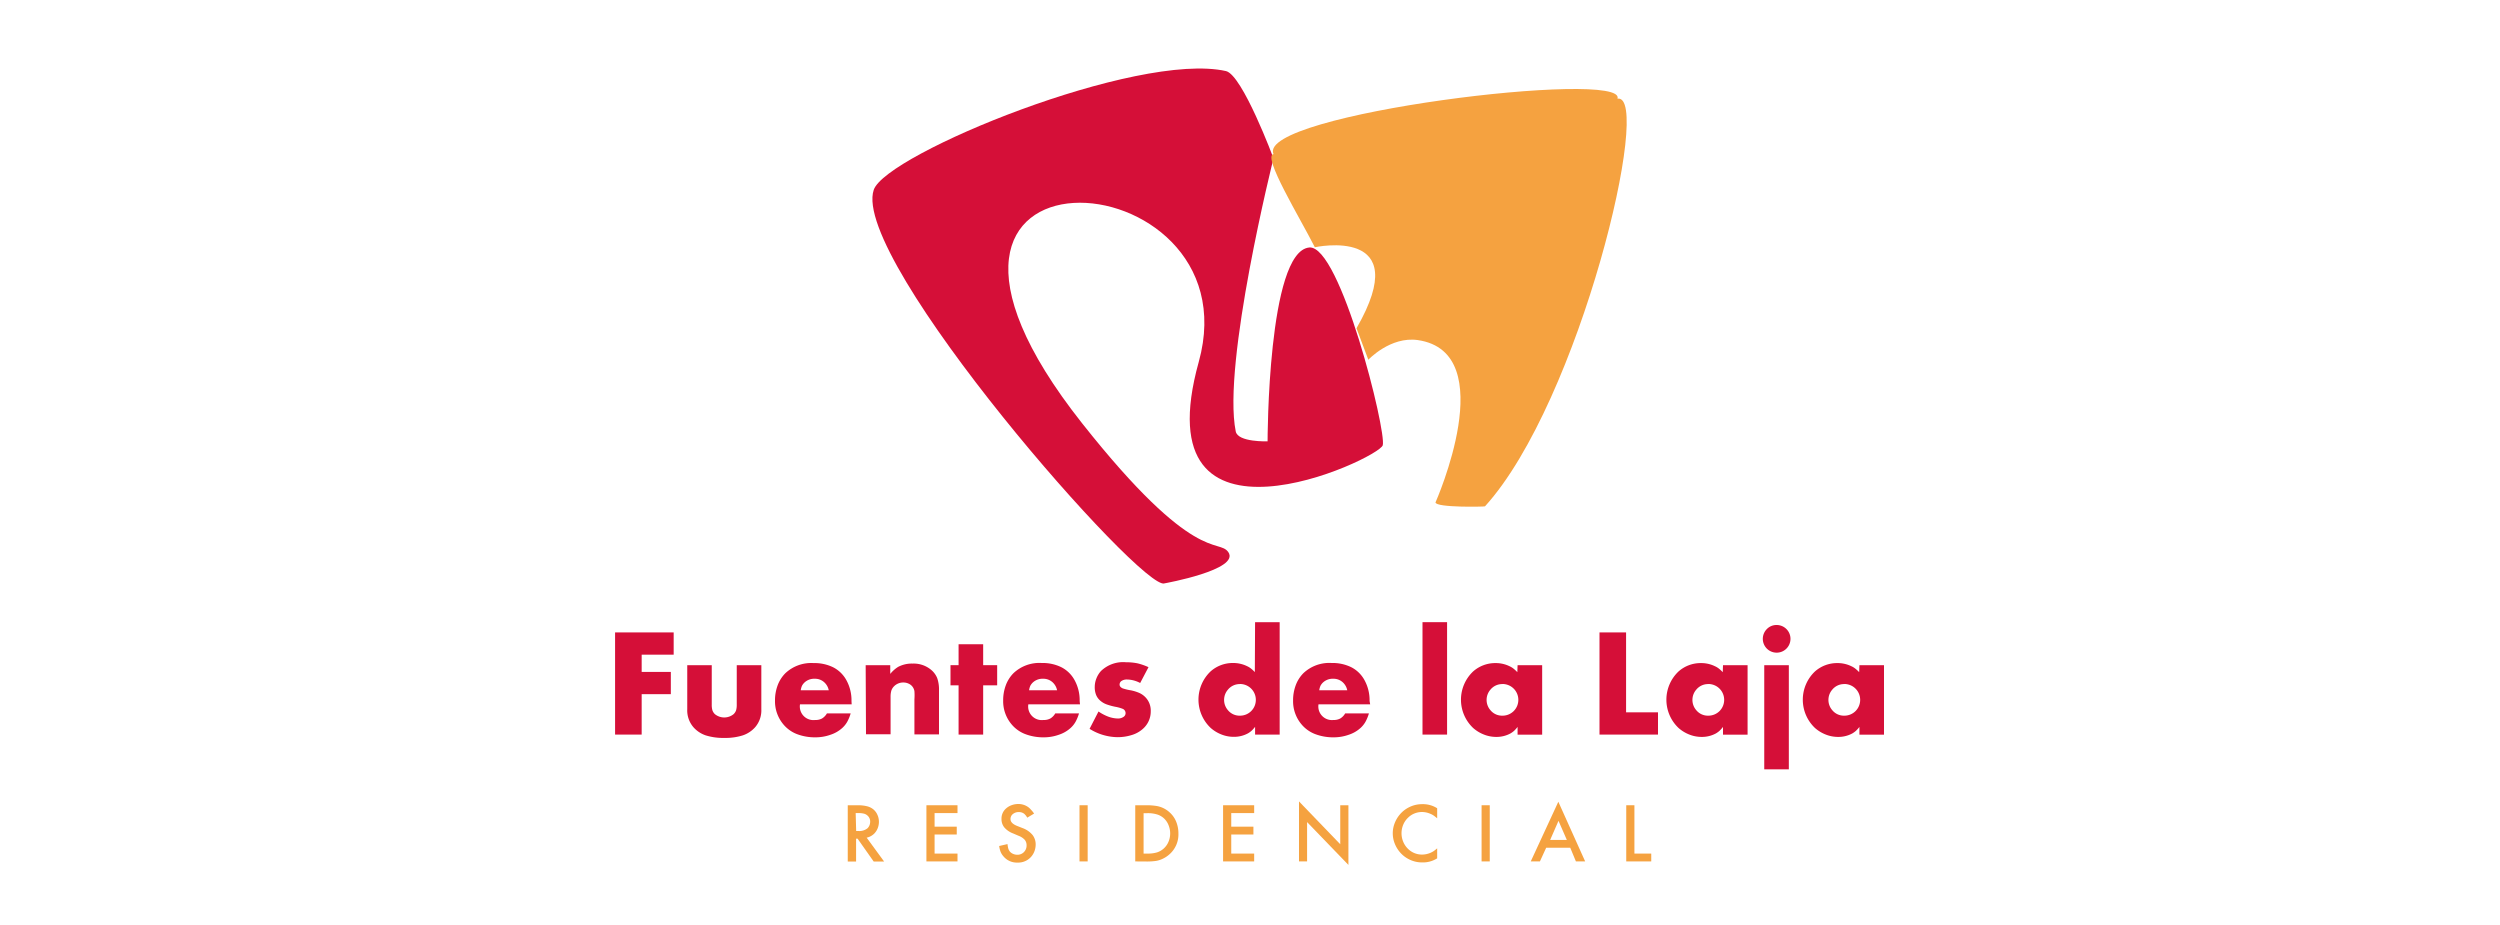 <svg id="Capa_1" data-name="Capa 1" xmlns="http://www.w3.org/2000/svg" viewBox="0 0 300 111"><defs><style>.cls-1,.cls-3{fill:#d50f38;}.cls-1,.cls-2{fill-rule:evenodd;}.cls-2,.cls-4{fill:#f5a240;}</style></defs><title>logo</title><path class="cls-1" d="M139.76,70c-2.5,1.24-37.74-38.88-34.91-47.22,1.46-4.29,31.6-16.65,42.27-14.25C149.1,9,152.82,19,152.82,19s-6.18,24.67-4.53,32.78c.27,1.31,3.82,1.18,3.82,1.18s0-22.78,5-23.26c3.72-.35,9.29,22.08,8.82,23.73s-29,14.91-22.08-10-42.3-28.42-14,7.36c13.54,17.12,16.37,13.77,17.55,15.47C148.84,68.37,139.76,70,139.76,70Z"/><path class="cls-2" d="M152.82,18.49c-2.15-4.81,42.44-10.23,41.28-6.65,4.28-.69-4.48,36.32-15.9,48.92,0,.05-5.9.18-5.94-.47,0,0,8-18-2.12-19.48-3.3-.47-5.94,2.36-5.94,2.36l-1.42-3.78c7.12-12.36-5-9.72-5-9.72C156,26.15,151.45,18.72,152.82,18.49Z"/><polygon class="cls-1" points="80.84 78.56 77 78.56 77 80.63 80.5 80.63 80.5 83.3 77 83.3 77 88.15 73.81 88.15 73.81 75.89 80.84 75.89 80.84 78.56"/><path class="cls-1" d="M85.41,79.82v4.73a2.35,2.35,0,0,0,.08.69,1.18,1.18,0,0,0,.3.46,1.78,1.78,0,0,0,2.24,0,1.18,1.18,0,0,0,.3-.46,2.35,2.35,0,0,0,.08-.69V79.82h2.95v5.29a3.09,3.09,0,0,1-.72,2.13,3.45,3.45,0,0,1-1.49,1,6.88,6.88,0,0,1-2.23.31,7,7,0,0,1-2.25-.31,3.45,3.45,0,0,1-1.48-1,3.09,3.09,0,0,1-.72-2.13V79.82Z"/><path class="cls-1" d="M102.2,84.52H96a1.63,1.63,0,0,0,1.81,1.88,1.66,1.66,0,0,0,.83-.18,1.71,1.71,0,0,0,.59-.61h2.85a5.06,5.06,0,0,1-.41,1,3,3,0,0,1-.59.74,3.9,3.9,0,0,1-1.42.82,5.34,5.34,0,0,1-1.81.31,6.06,6.06,0,0,1-2.25-.4A4,4,0,0,1,94,86.92a4.31,4.31,0,0,1-1-2.85,5.18,5.18,0,0,1,.31-1.81,4.1,4.1,0,0,1,.91-1.45,4.52,4.52,0,0,1,3.41-1.24,5.09,5.09,0,0,1,2.34.5,3.73,3.73,0,0,1,1.55,1.47,5,5,0,0,1,.66,2.59Zm-2.75-1.69a1.75,1.75,0,0,0-.59-1,1.63,1.63,0,0,0-1.09-.38,1.71,1.71,0,0,0-1.22.44,1.57,1.57,0,0,0-.31.4,2,2,0,0,0-.15.54Z"/><path class="cls-1" d="M103.88,79.82h2.95v1.05a3.79,3.79,0,0,1,.94-.84,3.52,3.52,0,0,1,1.75-.4,3.26,3.26,0,0,1,2.19.73,2.55,2.55,0,0,1,.75,1,4.09,4.09,0,0,1,.22,1.46v5.31h-2.95V83.93a6.77,6.77,0,0,0,0-1,1.23,1.23,0,0,0-.21-.5,1.18,1.18,0,0,0-.48-.39,1.43,1.43,0,0,0-.63-.14,1.54,1.54,0,0,0-1.13.46,1.31,1.31,0,0,0-.32.52,2.67,2.67,0,0,0-.09.77v4.46h-2.95Z"/><polygon class="cls-1" points="117.98 82.24 117.98 88.15 115.03 88.15 115.03 82.24 114.06 82.24 114.06 79.82 115.03 79.82 115.03 77.31 117.98 77.31 117.98 79.82 119.66 79.82 119.66 82.24 117.98 82.24"/><path class="cls-1" d="M129.6,84.52h-6.2a1.63,1.63,0,0,0,1.81,1.88,1.66,1.66,0,0,0,.83-.18,1.71,1.71,0,0,0,.59-.61h2.85a5.09,5.09,0,0,1-.41,1,3,3,0,0,1-.59.74,3.9,3.9,0,0,1-1.42.82,5.34,5.34,0,0,1-1.81.31,6.06,6.06,0,0,1-2.25-.4,4,4,0,0,1-1.62-1.17,4.31,4.31,0,0,1-1-2.85,5.18,5.18,0,0,1,.31-1.81,4.1,4.1,0,0,1,.91-1.45,4.52,4.52,0,0,1,3.41-1.24,5.09,5.09,0,0,1,2.34.5,3.73,3.73,0,0,1,1.55,1.47,5,5,0,0,1,.66,2.59Zm-2.75-1.69a1.76,1.76,0,0,0-.59-1,1.64,1.64,0,0,0-1.09-.38,1.71,1.71,0,0,0-1.22.44,1.57,1.57,0,0,0-.31.4,2,2,0,0,0-.15.54Z"/><path class="cls-1" d="M137.82,80.06l-1,1.9a3.48,3.48,0,0,0-1.58-.42,1.13,1.13,0,0,0-.65.17.52.52,0,0,0-.24.44q0,.28.36.45a6,6,0,0,0,1,.24,5.1,5.1,0,0,1,1,.31,2.35,2.35,0,0,1,.69.47,2.29,2.29,0,0,1,.69,1.72,2.77,2.77,0,0,1-1,2.17,3.51,3.51,0,0,1-1.3.7,5.63,5.63,0,0,1-1.71.25,6.44,6.44,0,0,1-3.33-1l1.07-2.08A5.58,5.58,0,0,0,133,86a3.48,3.48,0,0,0,1.14.22,1.13,1.13,0,0,0,.66-.18.53.53,0,0,0,.27-.46.56.56,0,0,0-.32-.51,4.57,4.57,0,0,0-.93-.26,7.27,7.27,0,0,1-1.07-.3,2.37,2.37,0,0,1-.68-.4,1.82,1.82,0,0,1-.53-.7,2.48,2.48,0,0,1-.17-1,2.77,2.77,0,0,1,.2-1,2.86,2.86,0,0,1,.55-.89,3.83,3.83,0,0,1,3-1.05,6.94,6.94,0,0,1,1.38.13A7.34,7.34,0,0,1,137.82,80.06Z"/><path class="cls-1" d="M150.61,74.66h2.95V88.15h-2.95v-.93a4,4,0,0,1-.42.47,2.7,2.7,0,0,1-.43.31,3.5,3.5,0,0,1-1.72.42,4,4,0,0,1-1.46-.28,4.33,4.33,0,0,1-1.3-.79,4.67,4.67,0,0,1,0-6.79,4,4,0,0,1,2.7-1,3.76,3.76,0,0,1,1.67.38,2.23,2.23,0,0,1,.45.27,4.58,4.58,0,0,1,.48.44Zm-1.81,7.43a1.82,1.82,0,0,0-1.45.67,1.88,1.88,0,0,0,0,2.46,1.8,1.8,0,0,0,1.45.66,1.89,1.89,0,0,0,1.9-1.9,1.9,1.9,0,0,0-1.9-1.9Z"/><path class="cls-1" d="M164.42,84.52h-6.2A1.63,1.63,0,0,0,160,86.4a1.66,1.66,0,0,0,.83-.18,1.71,1.71,0,0,0,.59-.61h2.85a5.1,5.1,0,0,1-.41,1,3,3,0,0,1-.59.74,3.9,3.9,0,0,1-1.42.82,5.34,5.34,0,0,1-1.81.31,6.06,6.06,0,0,1-2.25-.4,4,4,0,0,1-1.62-1.17,4.31,4.31,0,0,1-1-2.85,5.18,5.18,0,0,1,.31-1.81,4.1,4.1,0,0,1,.91-1.45,4.52,4.52,0,0,1,3.41-1.24,5.09,5.09,0,0,1,2.34.5,3.73,3.73,0,0,1,1.55,1.47,5,5,0,0,1,.66,2.59Zm-2.75-1.69a1.76,1.76,0,0,0-.59-1,1.64,1.64,0,0,0-1.09-.38,1.71,1.71,0,0,0-1.22.44,1.57,1.57,0,0,0-.31.4,2,2,0,0,0-.15.54Z"/><rect class="cls-3" x="170.7" y="74.66" width="2.95" height="13.49"/><path class="cls-1" d="M182.11,79.82h2.95v8.34h-2.95v-.93a4,4,0,0,1-.42.47,2.71,2.71,0,0,1-.43.31,3.5,3.5,0,0,1-1.72.42,4,4,0,0,1-1.46-.28,4.33,4.33,0,0,1-1.3-.79,4.67,4.67,0,0,1,0-6.79,4,4,0,0,1,2.7-1,3.76,3.76,0,0,1,1.67.38,2.24,2.24,0,0,1,.45.27,4.58,4.58,0,0,1,.48.44Zm-1.81,2.27a1.82,1.82,0,0,0-1.45.67,1.88,1.88,0,0,0,0,2.46,1.8,1.8,0,0,0,1.45.66,1.89,1.89,0,0,0,1.9-1.9,1.9,1.9,0,0,0-1.9-1.9Z"/><polygon class="cls-1" points="195.13 75.89 195.13 85.48 198.96 85.48 198.96 88.15 191.94 88.15 191.94 75.89 195.13 75.89"/><path class="cls-1" d="M206.76,79.82h2.95v8.34h-2.95v-.93a4,4,0,0,1-.42.47,2.72,2.72,0,0,1-.43.31,3.5,3.5,0,0,1-1.72.42,4,4,0,0,1-1.46-.28,4.33,4.33,0,0,1-1.3-.79,4.67,4.67,0,0,1,0-6.79,4,4,0,0,1,2.7-1,3.76,3.76,0,0,1,1.67.38,2.22,2.22,0,0,1,.45.27,4.58,4.58,0,0,1,.48.44ZM205,82.09a1.82,1.82,0,0,0-1.45.67,1.88,1.88,0,0,0,0,2.46,1.8,1.8,0,0,0,1.45.66,1.89,1.89,0,0,0,1.9-1.9,1.9,1.9,0,0,0-1.9-1.9Z"/><path class="cls-1" d="M214.66,79.82v12.5h-2.95V79.82ZM213.19,75a1.66,1.66,0,1,1-1.17.49A1.6,1.6,0,0,1,213.19,75Z"/><path class="cls-1" d="M223.13,79.82h2.95v8.34h-2.95v-.93a4,4,0,0,1-.42.47,2.7,2.7,0,0,1-.43.31,3.5,3.5,0,0,1-1.72.42,4,4,0,0,1-1.46-.28,4.33,4.33,0,0,1-1.3-.79,4.67,4.67,0,0,1,0-6.79,4,4,0,0,1,2.7-1,3.76,3.76,0,0,1,1.67.38,2.22,2.22,0,0,1,.45.27,4.58,4.58,0,0,1,.48.44Zm-1.81,2.27a1.82,1.82,0,0,0-1.45.67,1.88,1.88,0,0,0,0,2.46,1.8,1.8,0,0,0,1.45.66,1.89,1.89,0,0,0,1.9-1.9,1.9,1.9,0,0,0-1.9-1.9Z"/><path class="cls-2" d="M104,100.52l2.09,2.86h-1.25l-1.93-2.74h-.18v2.74h-1V96.63h1.15a4.64,4.64,0,0,1,1.16.12,1.92,1.92,0,0,1,.77.38,1.75,1.75,0,0,1,.48.65,2,2,0,0,1,.18.82,2.08,2.08,0,0,1-.14.77,1.91,1.91,0,0,1-.4.64A1.82,1.82,0,0,1,104,100.52Zm-1.26-.8H103a1.58,1.58,0,0,0,1.08-.31,1,1,0,0,0,.25-.36,1.13,1.13,0,0,0,.09-.44.94.94,0,0,0-.32-.74,1,1,0,0,0-.42-.23,2.49,2.49,0,0,0-.64-.07h-.36Z"/><polygon class="cls-2" points="114.9 97.57 112.15 97.57 112.15 99.2 114.81 99.2 114.81 100.14 112.15 100.14 112.15 102.43 114.9 102.43 114.9 103.37 111.17 103.37 111.17 96.63 114.9 96.63 114.9 97.57"/><path class="cls-2" d="M124.09,97.63l-.82.49a1.71,1.71,0,0,0-.36-.46,1,1,0,0,0-.65-.21,1.07,1.07,0,0,0-.72.24.75.75,0,0,0-.28.6q0,.49.74.8l.68.27a2.84,2.84,0,0,1,1.22.83,1.83,1.83,0,0,1,.38,1.14,2.29,2.29,0,0,1-.18.9,2.07,2.07,0,0,1-2,1.28,2.08,2.08,0,0,1-1.67-.73,2,2,0,0,1-.35-.54,3.27,3.27,0,0,1-.18-.72l1-.23a3.75,3.75,0,0,0,.09.52,1.14,1.14,0,0,0,.15.32,1,1,0,0,0,.4.32,1.23,1.23,0,0,0,.53.12,1.07,1.07,0,0,0,.8-.32,1.1,1.1,0,0,0,.32-.81,1,1,0,0,0-.23-.67,1.92,1.92,0,0,0-.74-.48l-.65-.28a2.55,2.55,0,0,1-1.06-.73,1.56,1.56,0,0,1-.33-1,1.6,1.6,0,0,1,.59-1.3,2,2,0,0,1,.66-.37,2.29,2.29,0,0,1,.77-.13,2,2,0,0,1,1.22.4,2,2,0,0,1,.31.3A3,3,0,0,1,124.09,97.63Z"/><rect class="cls-4" x="129.54" y="96.63" width="0.98" height="6.74"/><path class="cls-2" d="M136.23,103.37V96.63h1.38a7.56,7.56,0,0,1,1.13.08,3.07,3.07,0,0,1,1.62.78,3,3,0,0,1,.78,1.11,3.7,3.7,0,0,1,.27,1.42,3.17,3.17,0,0,1-1.09,2.51,3.24,3.24,0,0,1-.77.51,2.89,2.89,0,0,1-.83.27,7.7,7.7,0,0,1-1.13.07Zm1-.94h.46a3.85,3.85,0,0,0,1.14-.14,2.21,2.21,0,0,0,.83-.48,2.25,2.25,0,0,0,.56-.8,2.55,2.55,0,0,0,.2-1,2.58,2.58,0,0,0-.2-1,2.18,2.18,0,0,0-.55-.81,2.13,2.13,0,0,0-.83-.47,3.83,3.83,0,0,0-1.15-.15h-.46Z"/><polygon class="cls-2" points="150.5 97.57 147.75 97.57 147.75 99.2 150.41 99.2 150.41 100.14 147.75 100.14 147.75 102.43 150.5 102.43 150.5 103.37 146.77 103.37 146.77 96.63 150.5 96.63 150.5 97.57"/><polygon class="cls-2" points="155.88 103.37 155.88 96.17 160.83 101.31 160.83 96.63 161.81 96.63 161.81 103.79 156.85 98.65 156.85 103.37 155.88 103.37"/><path class="cls-2" d="M172.46,98.2a4.52,4.52,0,0,0-.43-.34,2,2,0,0,0-.38-.2,2.54,2.54,0,0,0-1-.22,2.42,2.42,0,0,0-.9.17,2.33,2.33,0,0,0-.77.5,2.48,2.48,0,0,0-.59.85,2.66,2.66,0,0,0,0,2.06,2.54,2.54,0,0,0,.59.86,2.39,2.39,0,0,0,.77.5,2.42,2.42,0,0,0,.9.17,2.59,2.59,0,0,0,1-.21,2.47,2.47,0,0,0,.38-.2,5.24,5.24,0,0,0,.43-.34V103a3.18,3.18,0,0,1-1.81.49,3.44,3.44,0,0,1-1.48-.33,3.5,3.5,0,0,1-1.2-.92,3.67,3.67,0,0,1-.62-1.06,3.33,3.33,0,0,1,0-2.37,3.67,3.67,0,0,1,.62-1.06,3.51,3.51,0,0,1,1.2-.92,3.44,3.44,0,0,1,1.48-.33,3.18,3.18,0,0,1,1.81.49Z"/><rect class="cls-4" x="177.79" y="96.63" width="0.98" height="6.74"/><path class="cls-2" d="M188.43,101.73h-2.89l-.75,1.64h-1.1L187,96.21l3.22,7.16h-1.11Zm-.41-.94-1-2.29-1,2.29Z"/><polygon class="cls-2" points="196.13 96.63 196.13 102.43 198.15 102.43 198.15 103.37 195.15 103.37 195.15 96.63 196.13 96.63"/></svg>